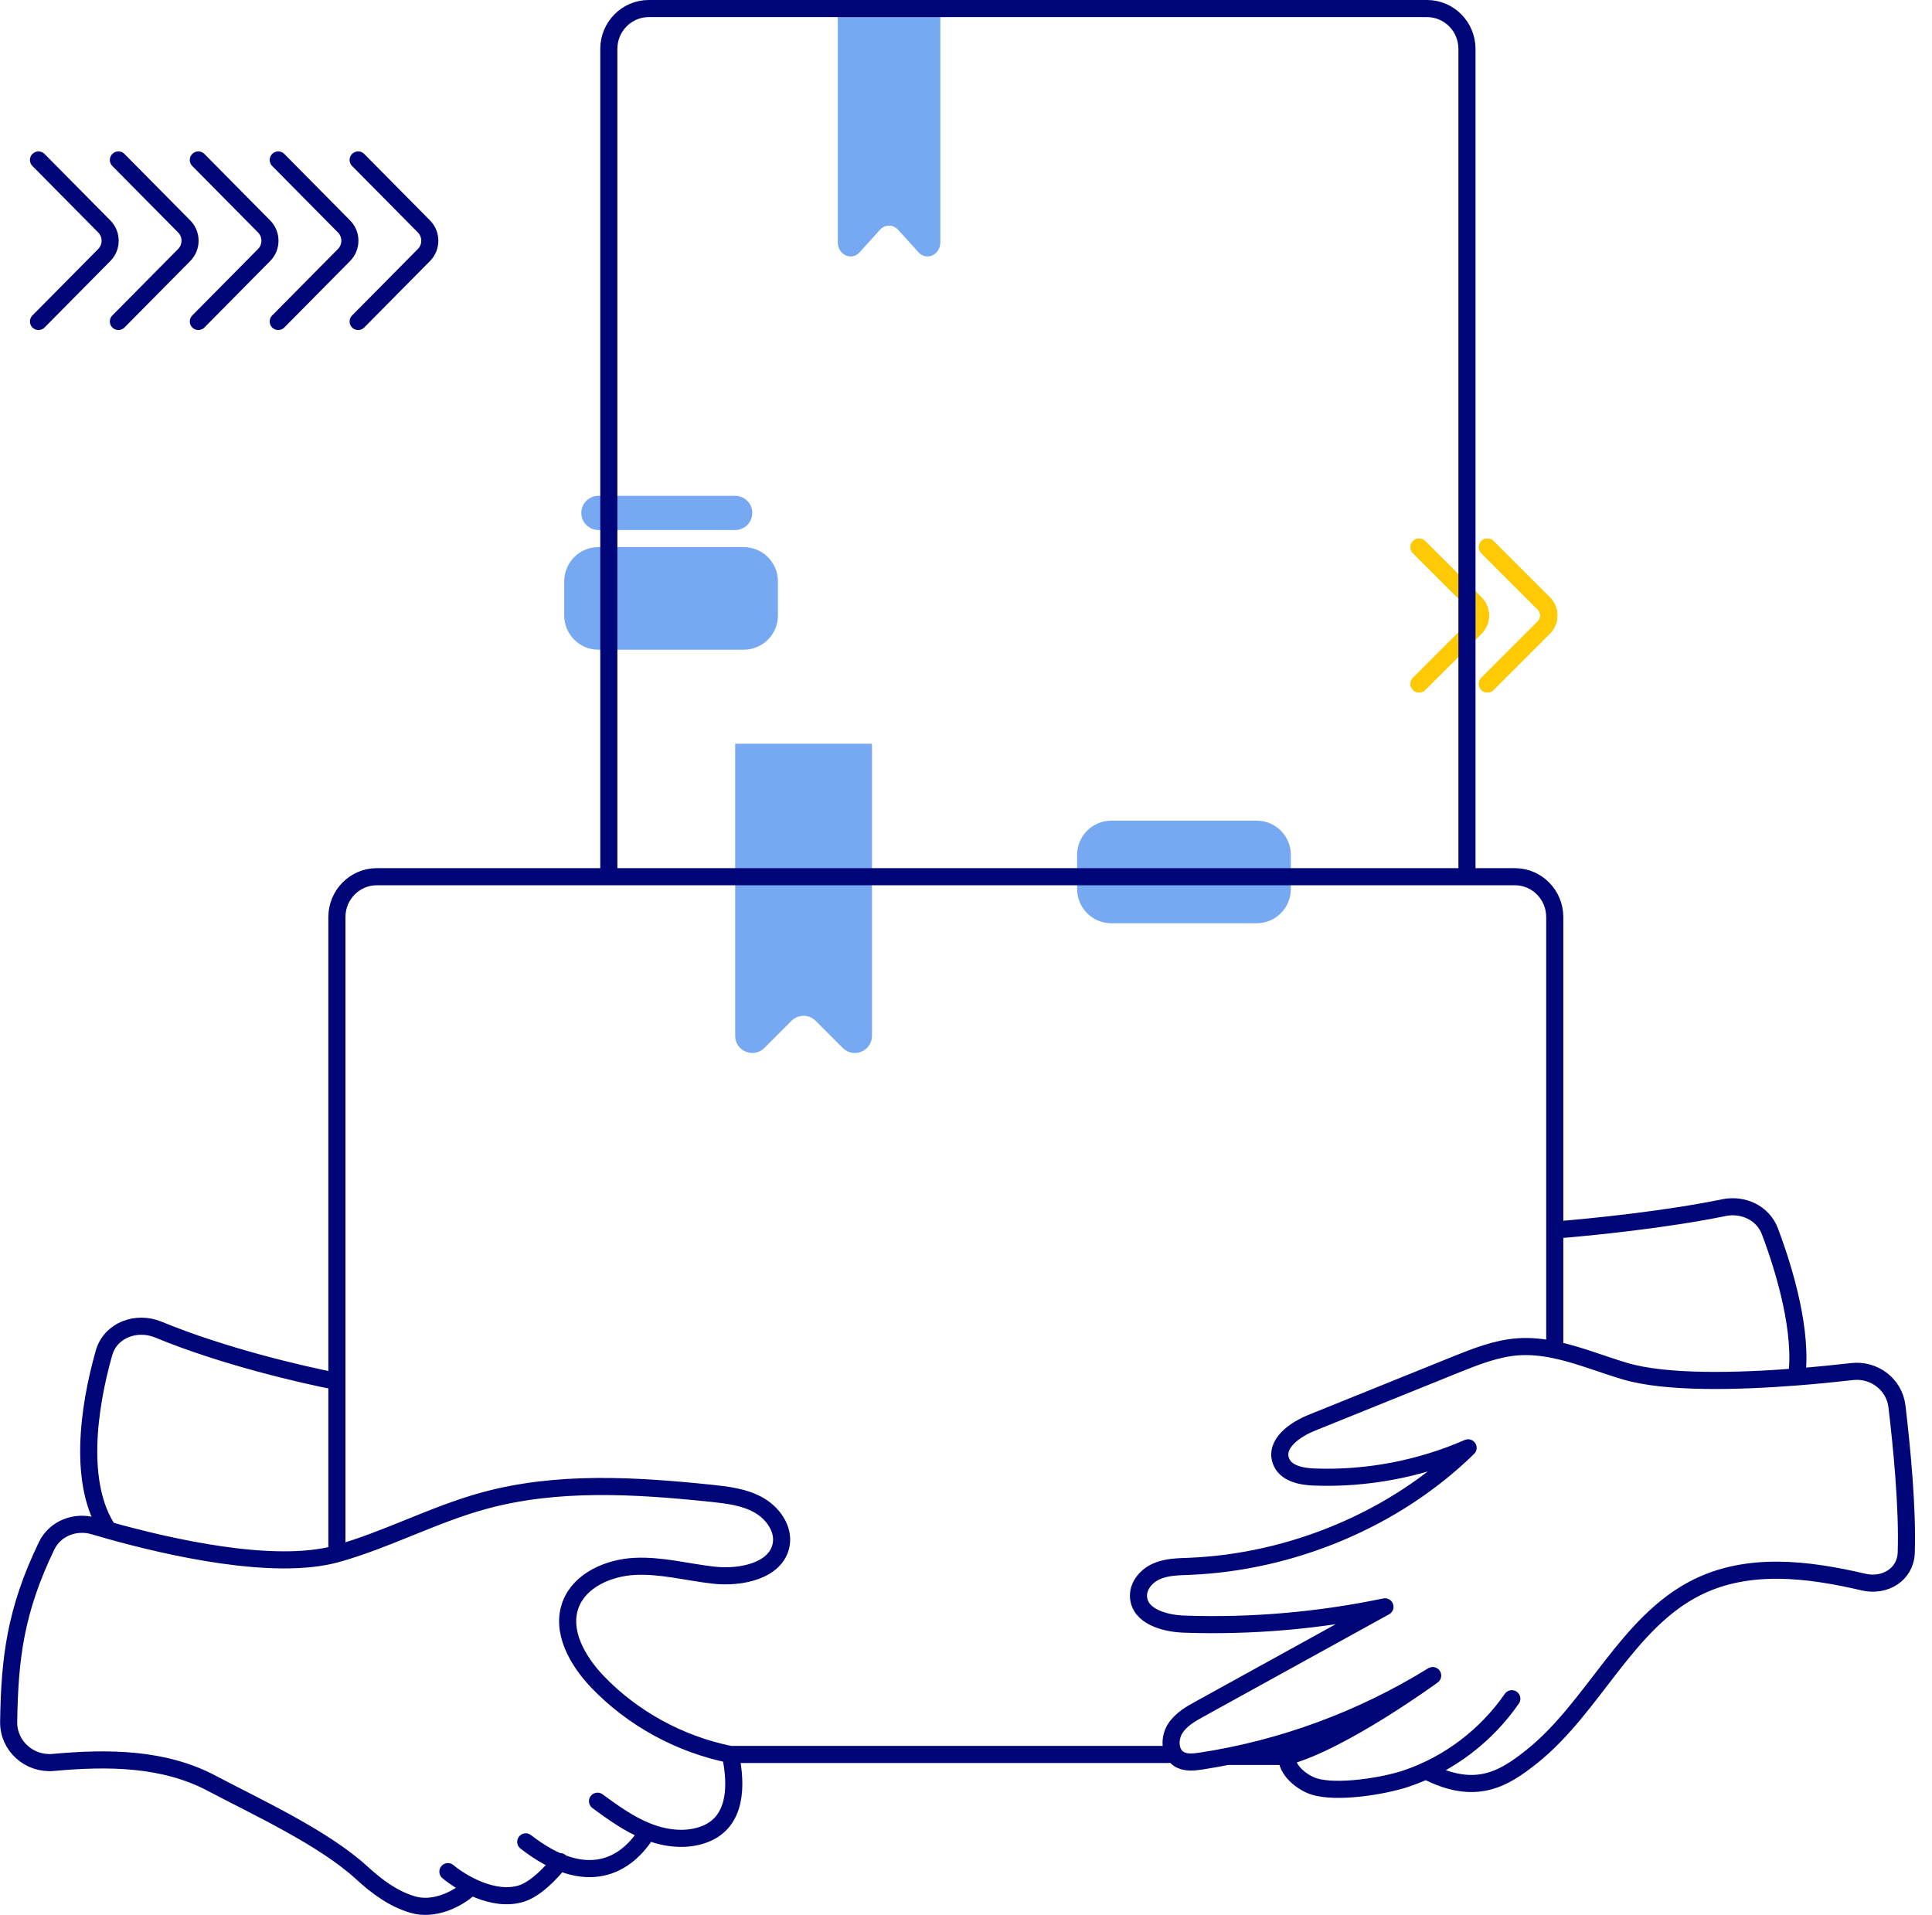 <svg width="113" height="112" viewBox="0 0 113 112" fill="none" xmlns="http://www.w3.org/2000/svg">
<path d="M43 60.586V43.5H51V60.586C51 61.477 49.923 61.923 49.293 61.293L47.707 59.707C47.317 59.317 46.683 59.317 46.293 59.707L44.707 61.293C44.077 61.923 43 61.477 43 60.586Z" fill="#2374E9" fill-opacity="0.62"/>
<path d="M49 14.169V0H55V14.169C55 14.908 54.192 15.278 53.72 14.755L52.53 13.44C52.237 13.117 51.763 13.117 51.47 13.44L50.28 14.755C49.808 15.278 49 14.908 49 14.169Z" fill="#2374E9" fill-opacity="0.62"/>
<path d="M43.5 32H35C33.895 32 33 32.895 33 34V36C33 37.105 33.895 38 35 38H43.5C44.605 38 45.5 37.105 45.5 36V34C45.5 32.895 44.605 32 43.5 32Z" fill="#2374E9" fill-opacity="0.62"/>
<path d="M73.5 48H65C63.895 48 63 48.895 63 50V52C63 53.105 63.895 54 65 54H73.5C74.605 54 75.5 53.105 75.5 52V50C75.5 48.895 74.605 48 73.5 48Z" fill="#2374E9" fill-opacity="0.62"/>
<path d="M43 29H35C34.448 29 34 29.448 34 30C34 30.552 34.448 31 35 31H43C43.552 31 44 30.552 44 30C44 29.448 43.552 29 43 29Z" fill="#2374E9" fill-opacity="0.62"/>
<path d="M83 32L86.293 35.293C86.683 35.683 86.683 36.317 86.293 36.707L83 40M87 32L90.293 35.293C90.683 35.683 90.683 36.317 90.293 36.707L87 40" stroke="#FFC905" stroke-linecap="round"/>
<path d="M83 32L86.293 35.293C86.683 35.683 86.683 36.317 86.293 36.707L83 40M87 32L90.293 35.293C90.683 35.683 90.683 36.317 90.293 36.707L87 40" stroke="#FFC905" stroke-linecap="round"/>
<path d="M83 32L86.293 35.293C86.683 35.683 86.683 36.317 86.293 36.707L83 40M87 32L90.293 35.293C90.683 35.683 90.683 36.317 90.293 36.707L87 40" stroke="#FFC905" stroke-linecap="round"/>
<path d="M2.251 9.356L6.099 13.245C6.556 13.706 6.556 14.454 6.099 14.915L2.251 18.803M6.925 9.356L10.773 13.245C11.23 13.706 11.23 14.454 10.773 14.915L6.925 18.803M11.6 9.356L15.447 13.245C15.904 13.706 15.904 14.454 15.447 14.915L11.6 18.803M16.274 9.356L20.122 13.245C20.578 13.706 20.578 14.454 20.122 14.915L16.274 18.803M20.948 9.356L24.796 13.245C25.252 13.706 25.252 14.454 24.796 14.915L20.948 18.803M19.705 90.878C22.637 90.056 25.345 88.588 28.282 87.781C32.568 86.601 37.13 86.878 41.567 87.337C42.531 87.438 43.526 87.554 44.364 88.023C45.202 88.493 45.853 89.41 45.692 90.334C45.421 91.867 43.343 92.311 41.744 92.129C40.203 91.958 38.682 91.539 37.136 91.615C35.589 91.691 33.928 92.422 33.386 93.824C32.777 95.398 33.771 97.133 34.948 98.369C37.005 100.513 39.76 102.021 42.718 102.616M19.705 90.878V80.798M19.705 90.878C16.041 91.903 9.876 90.494 6.341 89.5M42.718 102.616C43.119 104.473 43.057 106.551 41.245 107.267C40.177 107.691 38.943 107.549 37.875 107.126M42.718 102.616H68.326M37.875 107.126C36.807 106.702 35.87 106.026 34.948 105.35M37.875 107.126C36.662 109.133 34.318 110.501 30.751 107.727M27.548 110.359C26.683 111.166 25.319 111.736 24.163 111.403C23.012 111.075 22.028 110.334 21.153 109.532C18.903 107.479 15.086 105.729 12.372 104.296C9.59 102.824 6.333 102.786 3.122 103.082C1.725 103.211 0.486 102.127 0.507 100.709C0.562 96.998 0.897 94.205 2.727 90.412C3.221 89.387 4.41 88.934 5.492 89.255C5.753 89.332 6.038 89.415 6.341 89.5M26.197 109.469C26.895 110.054 28.842 111.284 30.514 110.745C31.609 110.392 32.756 108.881 32.756 108.881M71.805 102.73H75.283M75.283 102.73C78.54 101.845 83.796 98.001 83.796 98.001C79.652 100.564 75.013 102.276 70.231 103.005C69.784 103.073 69.284 103.122 68.912 102.853C68.398 102.486 68.388 101.66 68.726 101.117C69.064 100.574 69.641 100.246 70.193 99.943C73.799 97.957 77.399 95.966 81.005 93.98C77.142 94.787 73.194 95.13 69.255 94.993C68.112 94.954 66.626 94.538 66.588 93.364C66.569 92.709 67.083 92.141 67.674 91.892C68.264 91.642 68.921 91.637 69.555 91.613C75.504 91.373 81.557 88.898 85.867 84.682C83.034 85.919 79.928 86.506 76.852 86.389C76.089 86.36 75.175 86.174 74.918 85.44C74.561 84.432 75.742 83.611 76.713 83.219C79.504 82.09 82.3 80.96 85.091 79.835L85.109 79.827C86.299 79.35 87.507 78.866 88.782 78.773C89.51 78.722 90.227 78.799 90.936 78.946M75.283 102.73C75.207 103.498 76.132 104.254 76.852 104.484C78.18 104.909 80.943 104.468 82.267 104.018C84.729 103.186 86.92 101.528 88.425 99.356M83.4 103.568C86.298 105.068 87.939 104.052 89.578 102.751C93.212 99.86 95.136 94.876 99.275 92.831C102.266 91.355 105.699 91.763 109 92.534C110.235 92.823 111.448 92.097 111.493 90.817C111.583 88.21 111.229 84.598 110.951 82.262C110.798 80.968 109.615 80.076 108.334 80.221C107.421 80.325 106.299 80.44 105.081 80.535M90.936 78.946C92.32 79.234 93.679 79.792 95.045 80.197C97.458 80.915 101.65 80.802 105.081 80.535M90.936 78.946V71.942M19.705 80.798V53.638C19.705 52.334 20.751 51.277 22.042 51.277H35.609M19.705 80.798C17.637 80.398 13.034 79.326 9.266 77.768C7.986 77.238 6.465 77.787 6.082 79.131C5.167 82.35 4.542 86.837 6.341 89.5M90.936 71.942V53.638C90.936 52.334 89.89 51.277 88.599 51.277H85.801M90.936 71.942C93.061 71.779 97.496 71.321 100.82 70.635C101.94 70.404 103.107 70.933 103.516 72.011C104.44 74.449 105.441 77.982 105.081 80.535M35.609 51.277H85.801M35.609 51.277V2.862C35.609 1.557 36.656 0.5 37.947 0.5H83.464C84.754 0.5 85.801 1.557 85.801 2.862V51.277" stroke="#000577" stroke-miterlimit="10" stroke-linecap="round" stroke-linejoin="round"/>
</svg>
